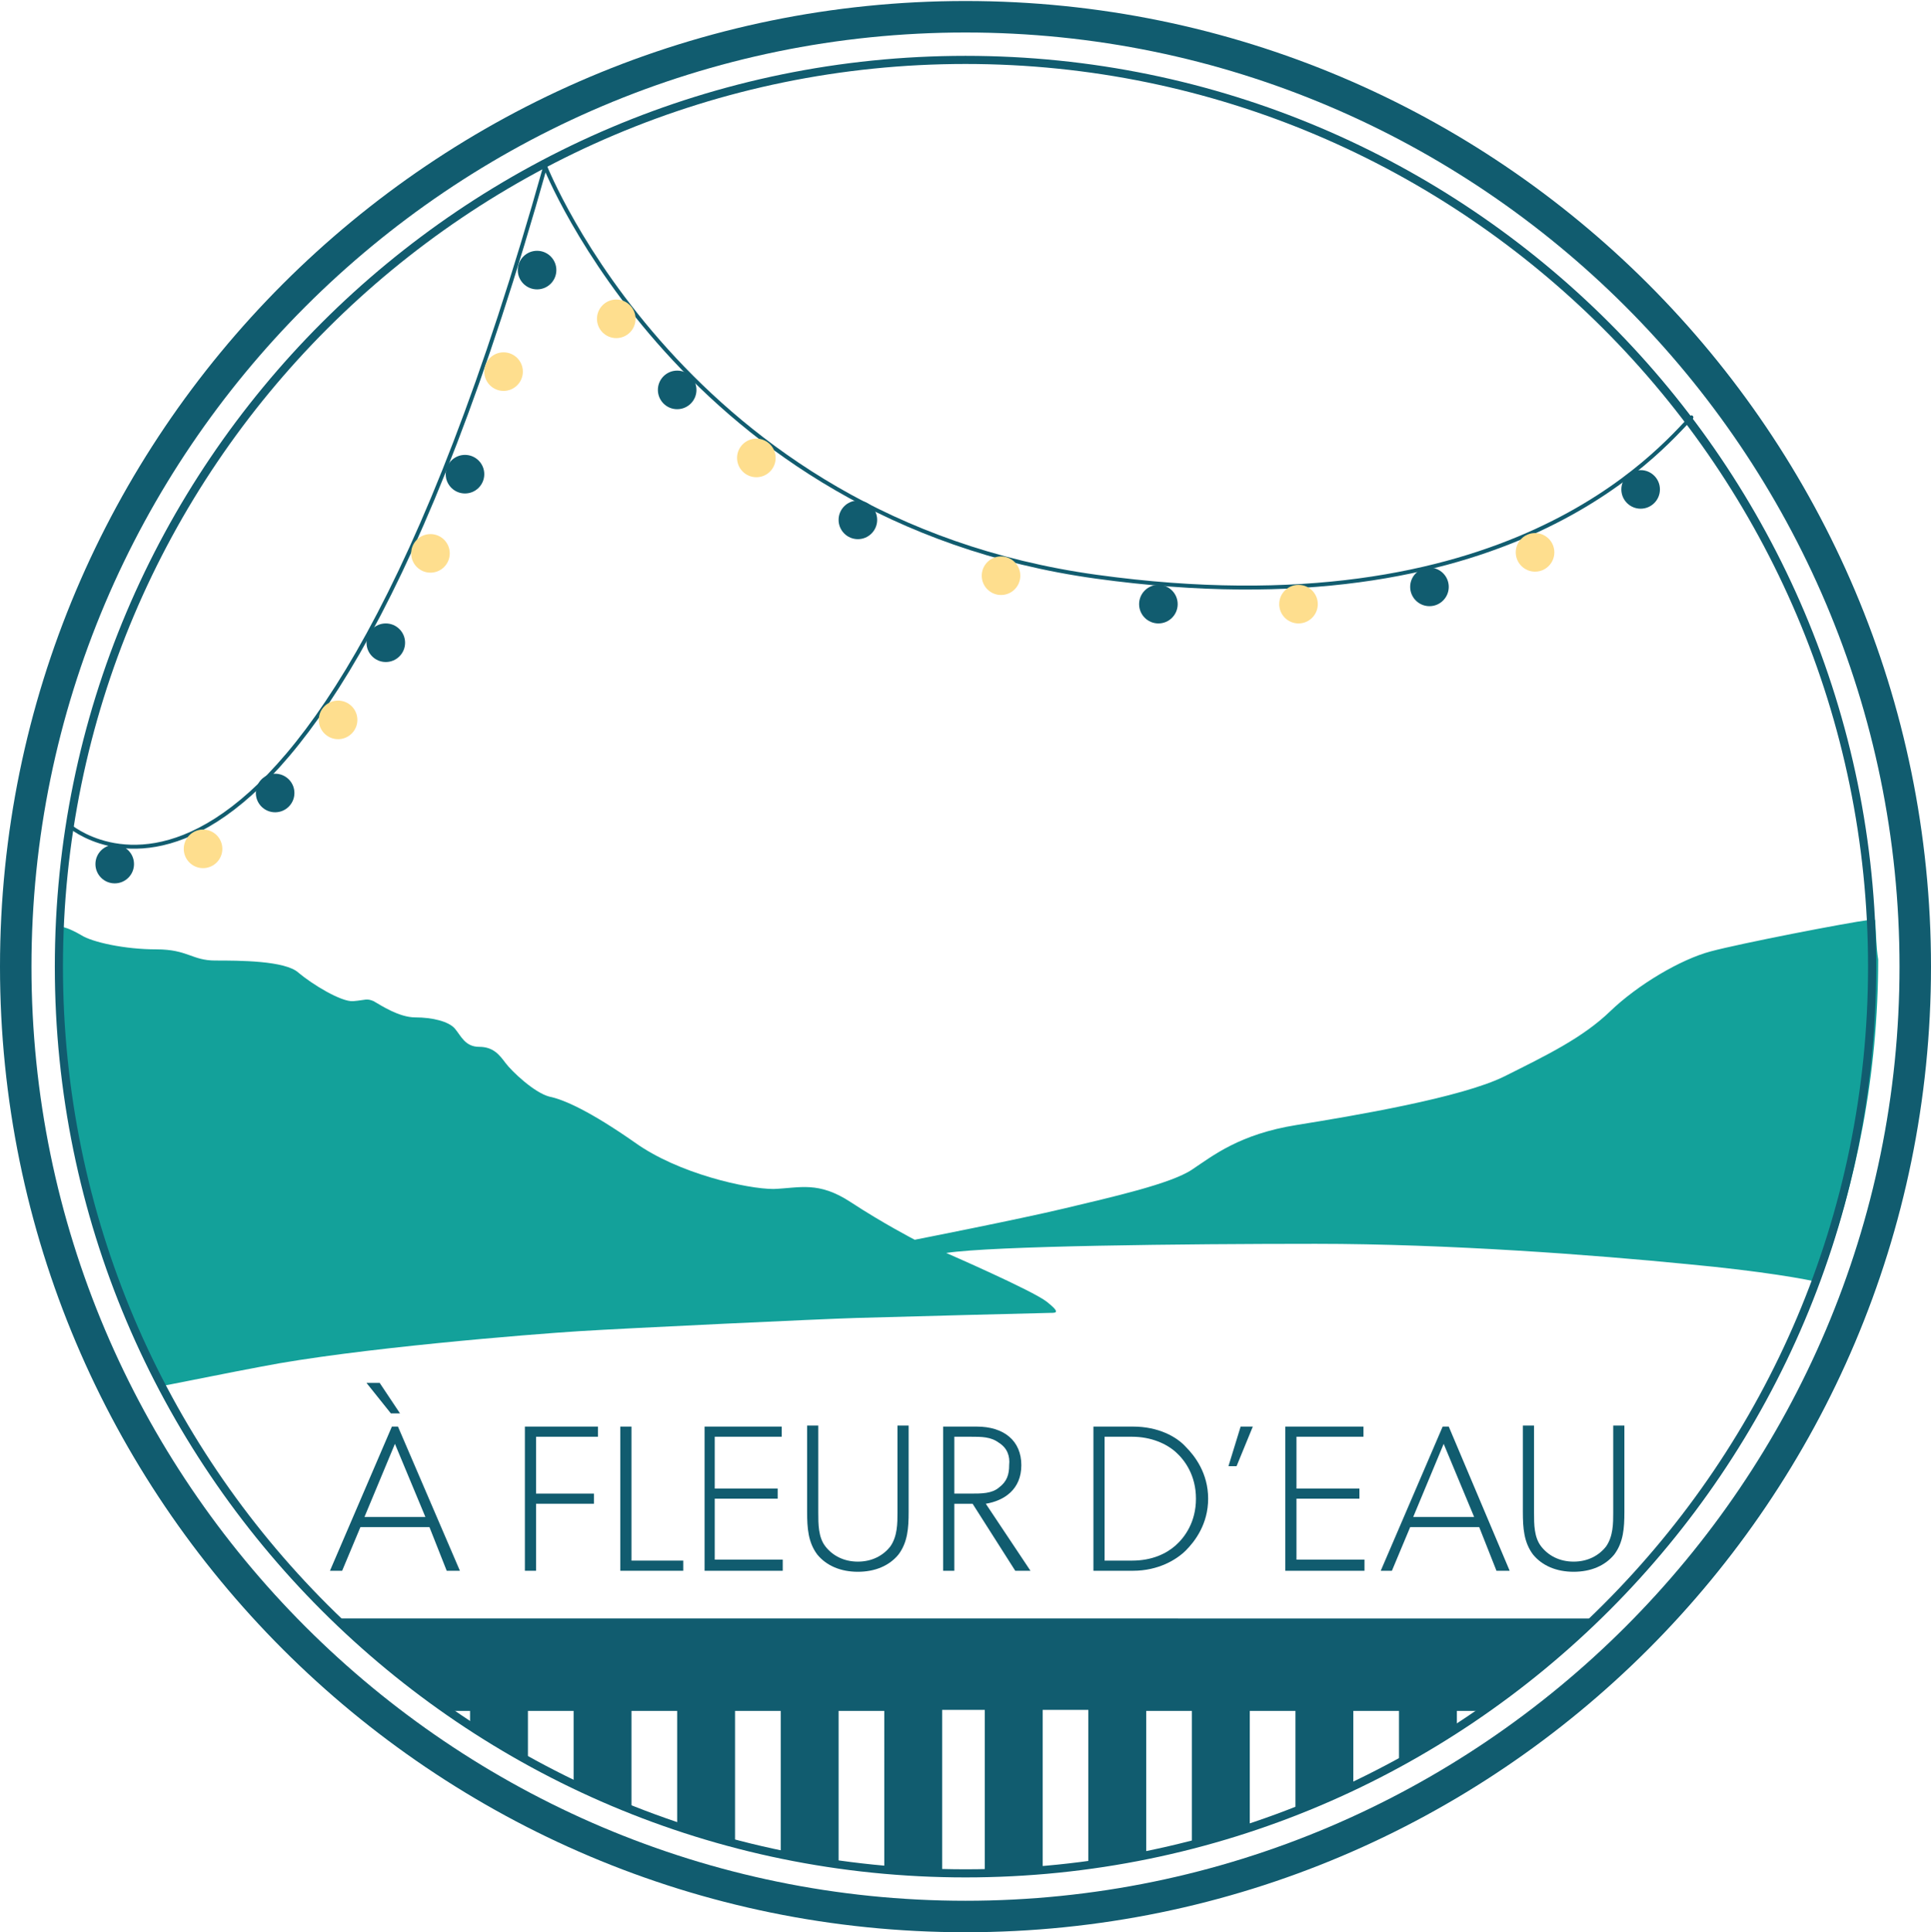 <?xml version="1.0" encoding="utf-8"?>
<!-- Generator: Adobe Illustrator 26.0.1, SVG Export Plug-In . SVG Version: 6.00 Build 0)  -->
<svg version="1.2" baseProfile="tiny" id="Calque_1"
	 xmlns="http://www.w3.org/2000/svg" xmlns:xlink="http://www.w3.org/1999/xlink" x="0px" y="0px" width="190.2px" height="190.3px"
	 viewBox="0 0 190.2 190.3" overflow="visible" xml:space="preserve">
<path fill="#13A19A" d="M184.7,90.6c-0.2,0-0.4-0.1-0.6,0c-2.3,0.3-12.6,2.3-15.6,3.1c-3,0.8-7.2,3.3-9.9,5.9
	c-2.7,2.6-6.2,4.3-10.4,6.4s-14.9,3.9-20.5,4.8c-5.6,0.9-8.2,3-10.3,4.4c-2.1,1.4-7.9,2.7-12.5,3.8c-4.6,1.1-14.8,3.1-14.8,3.1
	s-3.1-1.6-6.3-3.7c-3.2-2.1-5-1.4-7.6-1.3c-2.6,0-9.4-1.5-13.7-4.6c-4.3-3-6.9-4.2-8.4-4.5c-1.5-0.4-3.7-2.5-4.3-3.3
	c-0.6-0.8-1.2-1.6-2.6-1.6c-1.4,0-1.8-1.1-2.4-1.8c-0.6-0.7-2.2-1.1-3.9-1.1c-1.6,0-3.4-1.2-4.1-1.6c-0.7-0.3-0.8-0.1-2,0
	c-1.2,0.1-4.1-1.7-5.4-2.8c-1.3-1.2-5.9-1.2-8.2-1.2s-2.7-1.1-5.8-1.1c-3.1,0-6.3-0.7-7.4-1.4c-1.2-0.7-1.8-0.8-1.8-0.8l-0.5,0
	c0,1.1-0.1,2.1-0.1,3.2c0,15.2,3.8,29.4,10.4,42c3.1-0.6,6.5-1.3,9.7-1.9c9.2-1.8,26.6-3.2,31.4-3.5c4.8-0.3,23.8-1.2,27.3-1.3
	c3.5-0.1,18.6-0.5,19.1-0.5c0.5,0,1,0-0.4-1.1c-1.4-1.1-9.9-4.8-9.9-4.8c4.6-0.7,23.4-0.9,36.4-0.9c13.1,0,27.5,1.1,36.6,2
	c7.5,0.7,11.8,1.5,13,1.8c3.7-9.9,5.8-20.6,5.8-31.8C184.8,93.3,184.8,92,184.7,90.6z"/>
<path fill="#115C6F" d="M44.1,168.5h2.2v1.5c1.8,1.2,3.7,2.3,5.7,3.4v-4.9h4.5v7.2c1.9,0.9,3.7,1.7,5.7,2.5v-9.7h4.5v11.3
	c1.9,0.6,3.8,1.2,5.7,1.7v-13h4.5v14c1.9,0.4,3.8,0.7,5.7,1v-15h4.5V184c1.9,0.2,3.8,0.3,5.7,0.3v-15.9H97v15.9
	c1.9,0,3.8-0.1,5.7-0.3v-15.6h4.5v15.1c1.9-0.3,3.8-0.6,5.7-0.9v-14.1h4.5v13.1c1.9-0.5,3.8-1,5.7-1.6v-11.5h4.5v9.9
	c1.9-0.7,3.8-1.6,5.7-2.4v-7.5h4.5v5.2c1.9-1,3.8-2.1,5.7-3.3v-1.9h2.9c4-2.7,7.7-5.8,11.2-9.1H32.9
	C36.4,162.7,40.1,165.7,44.1,168.5z"/>
<path fill="#115C6F" d="M95.1,6.3c49,0,88.9,39.9,88.9,88.9s-39.9,88.9-88.9,88.9S6.2,144.3,6.2,95.2S46.1,6.3,95.1,6.3 M95.1,5.5
	C45.6,5.5,5.4,45.7,5.4,95.2s40.2,89.7,89.7,89.7s89.7-40.2,89.7-89.7S144.6,5.5,95.1,5.5L95.1,5.5z"/>
<path fill="#115C6F" d="M95.1,3.2c50.7,0,92,41.3,92,92s-41.3,92-92,92s-92-41.3-92-92S44.4,3.2,95.1,3.2 M95.1,0.1
	C42.6,0.1,0,42.7,0,95.2s42.6,95.1,95.1,95.1s95.1-42.6,95.1-95.1S147.6,0.1,95.1,0.1L95.1,0.1z"/>
<path fill="none" stroke="#115C6F" stroke-width="0.387" stroke-linecap="round" stroke-linejoin="round" stroke-miterlimit="10" d="
	M6.8,81.3c0,0,23,20.2,46.9-64.9c0,0,13.7,34.8,54.3,40.4s55.5-12.5,58.6-15.7"/>
<circle fill="#FEDE8E" cx="20" cy="83.6" r="1.9"/>
<circle fill="#115C6F" cx="27.1" cy="78.1" r="1.9"/>
<circle fill="#FEDE8E" cx="33.3" cy="70.9" r="1.9"/>
<circle fill="#115C6F" cx="38" cy="63.3" r="1.9"/>
<circle fill="#FEDE8E" cx="42.4" cy="54.5" r="1.9"/>
<circle fill="#115C6F" cx="45.8" cy="46.7" r="1.9"/>
<circle fill="#FEDE8E" cx="49.6" cy="36.6" r="1.9"/>
<circle fill="#115C6F" cx="52.9" cy="26.6" r="1.9"/>
<circle fill="#FEDE8E" cx="60.7" cy="31.4" r="1.9"/>
<circle fill="#115C6F" cx="66.7" cy="38.4" r="1.9"/>
<circle fill="#FEDE8E" cx="74.5" cy="45.1" r="1.9"/>
<circle fill="#115C6F" cx="84.5" cy="51.2" r="1.9"/>
<circle fill="#FEDE8E" cx="98.6" cy="56.7" r="1.9"/>
<circle fill="#115C6F" cx="114.1" cy="59.5" r="1.9"/>
<circle fill="#FEDE8E" cx="127.9" cy="59.5" r="1.9"/>
<circle fill="#115C6F" cx="140.8" cy="57.8" r="1.9"/>
<circle fill="#FEDE8E" cx="151.2" cy="54.4" r="1.9"/>
<circle fill="#115C6F" cx="161.6" cy="48.2" r="1.9"/>
<circle fill="#115C6F" cx="11.3" cy="85.1" r="1.9"/>
<g>
	<path fill="#115C6F" d="M45.3,154.7h-1.3l-1.7-4.3h-6.8l-1.8,4.3h-1.2l6.1-14.2h0.6L45.3,154.7z M41.9,149.4l-3-7.2l-3,7.2H41.9z
		 M39.4,139.2h-0.9l-2.4-3h1.3L39.4,139.2z"/>
	<path fill="#115C6F" d="M58.9,141.5h-6.1v5.6h5.7v1h-5.7v6.6h-1.1v-14.2h7.2V141.5z"/>
	<path fill="#115C6F" d="M67.3,154.7h-6.2v-14.2h1.1v13.2h5.1V154.7z"/>
	<path fill="#115C6F" d="M77.2,154.7h-7.8v-14.2H77v1h-6.6v5.1h6.2v1h-6.2v6h6.7V154.7z"/>
	<path fill="#115C6F" d="M89.5,148.9c0,1.6-0.1,3-1,4.2c-0.9,1.1-2.3,1.7-4,1.7c-1.7,0-3.1-0.6-4-1.7c-0.9-1.2-1-2.6-1-4.2v-8.5h1.1
		v8.6c0,1.1,0,2.4,0.7,3.3c0.7,0.9,1.8,1.5,3.2,1.5c1.4,0,2.5-0.6,3.2-1.5c0.7-1,0.7-2.3,0.7-3.3v-8.6h1.1V148.9z"/>
	<path fill="#115C6F" d="M101.5,154.7H100l-4.2-6.6h-1.8v6.6h-1.1v-14.2h3.3c2.7,0,4.4,1.4,4.4,3.8c0,2.4-1.7,3.5-3.5,3.8
		L101.5,154.7z M98.4,142.1c-0.8-0.6-1.7-0.6-2.8-0.6h-1.6v5.6h1.6c1.1,0,2.1,0,2.8-0.6c0.8-0.6,1-1.3,1-2.2
		C99.5,143.4,99.2,142.6,98.4,142.1z"/>
	<path fill="#115C6F" d="M116.8,152.7c-0.9,0.9-2.7,2-5.2,2h-3.9v-14.2h3.9c2.5,0,4.3,1,5.2,2c0.9,0.9,2.2,2.6,2.2,5.1
		S117.7,151.8,116.8,152.7z M115.8,143c-0.9-0.8-2.4-1.5-4.3-1.5h-2.7v12.2h2.7c2,0,3.4-0.7,4.3-1.5s2-2.3,2-4.6
		C117.8,145.3,116.7,143.8,115.8,143z"/>
	<path fill="#115C6F" d="M123.4,140.5l-1.6,3.9h-0.8l1.2-3.9H123.4z"/>
	<path fill="#115C6F" d="M134.4,154.7h-7.8v-14.2h7.7v1h-6.6v5.1h6.2v1h-6.2v6h6.7V154.7z"/>
	<path fill="#115C6F" d="M148.7,154.7h-1.3l-1.7-4.3h-6.8l-1.8,4.3H136l6.1-14.2h0.6L148.7,154.7z M145.2,149.4l-3-7.2l-3,7.2H145.2
		z"/>
	<path fill="#115C6F" d="M160,148.9c0,1.6-0.1,3-1,4.2c-0.9,1.1-2.3,1.7-4,1.7s-3.1-0.6-4-1.7c-0.9-1.2-1-2.6-1-4.2v-8.5h1.1v8.6
		c0,1.1,0,2.4,0.7,3.3c0.7,0.9,1.8,1.5,3.2,1.5s2.5-0.6,3.2-1.5c0.7-1,0.7-2.3,0.7-3.3v-8.6h1.1V148.9z"/>
</g>
</svg>
